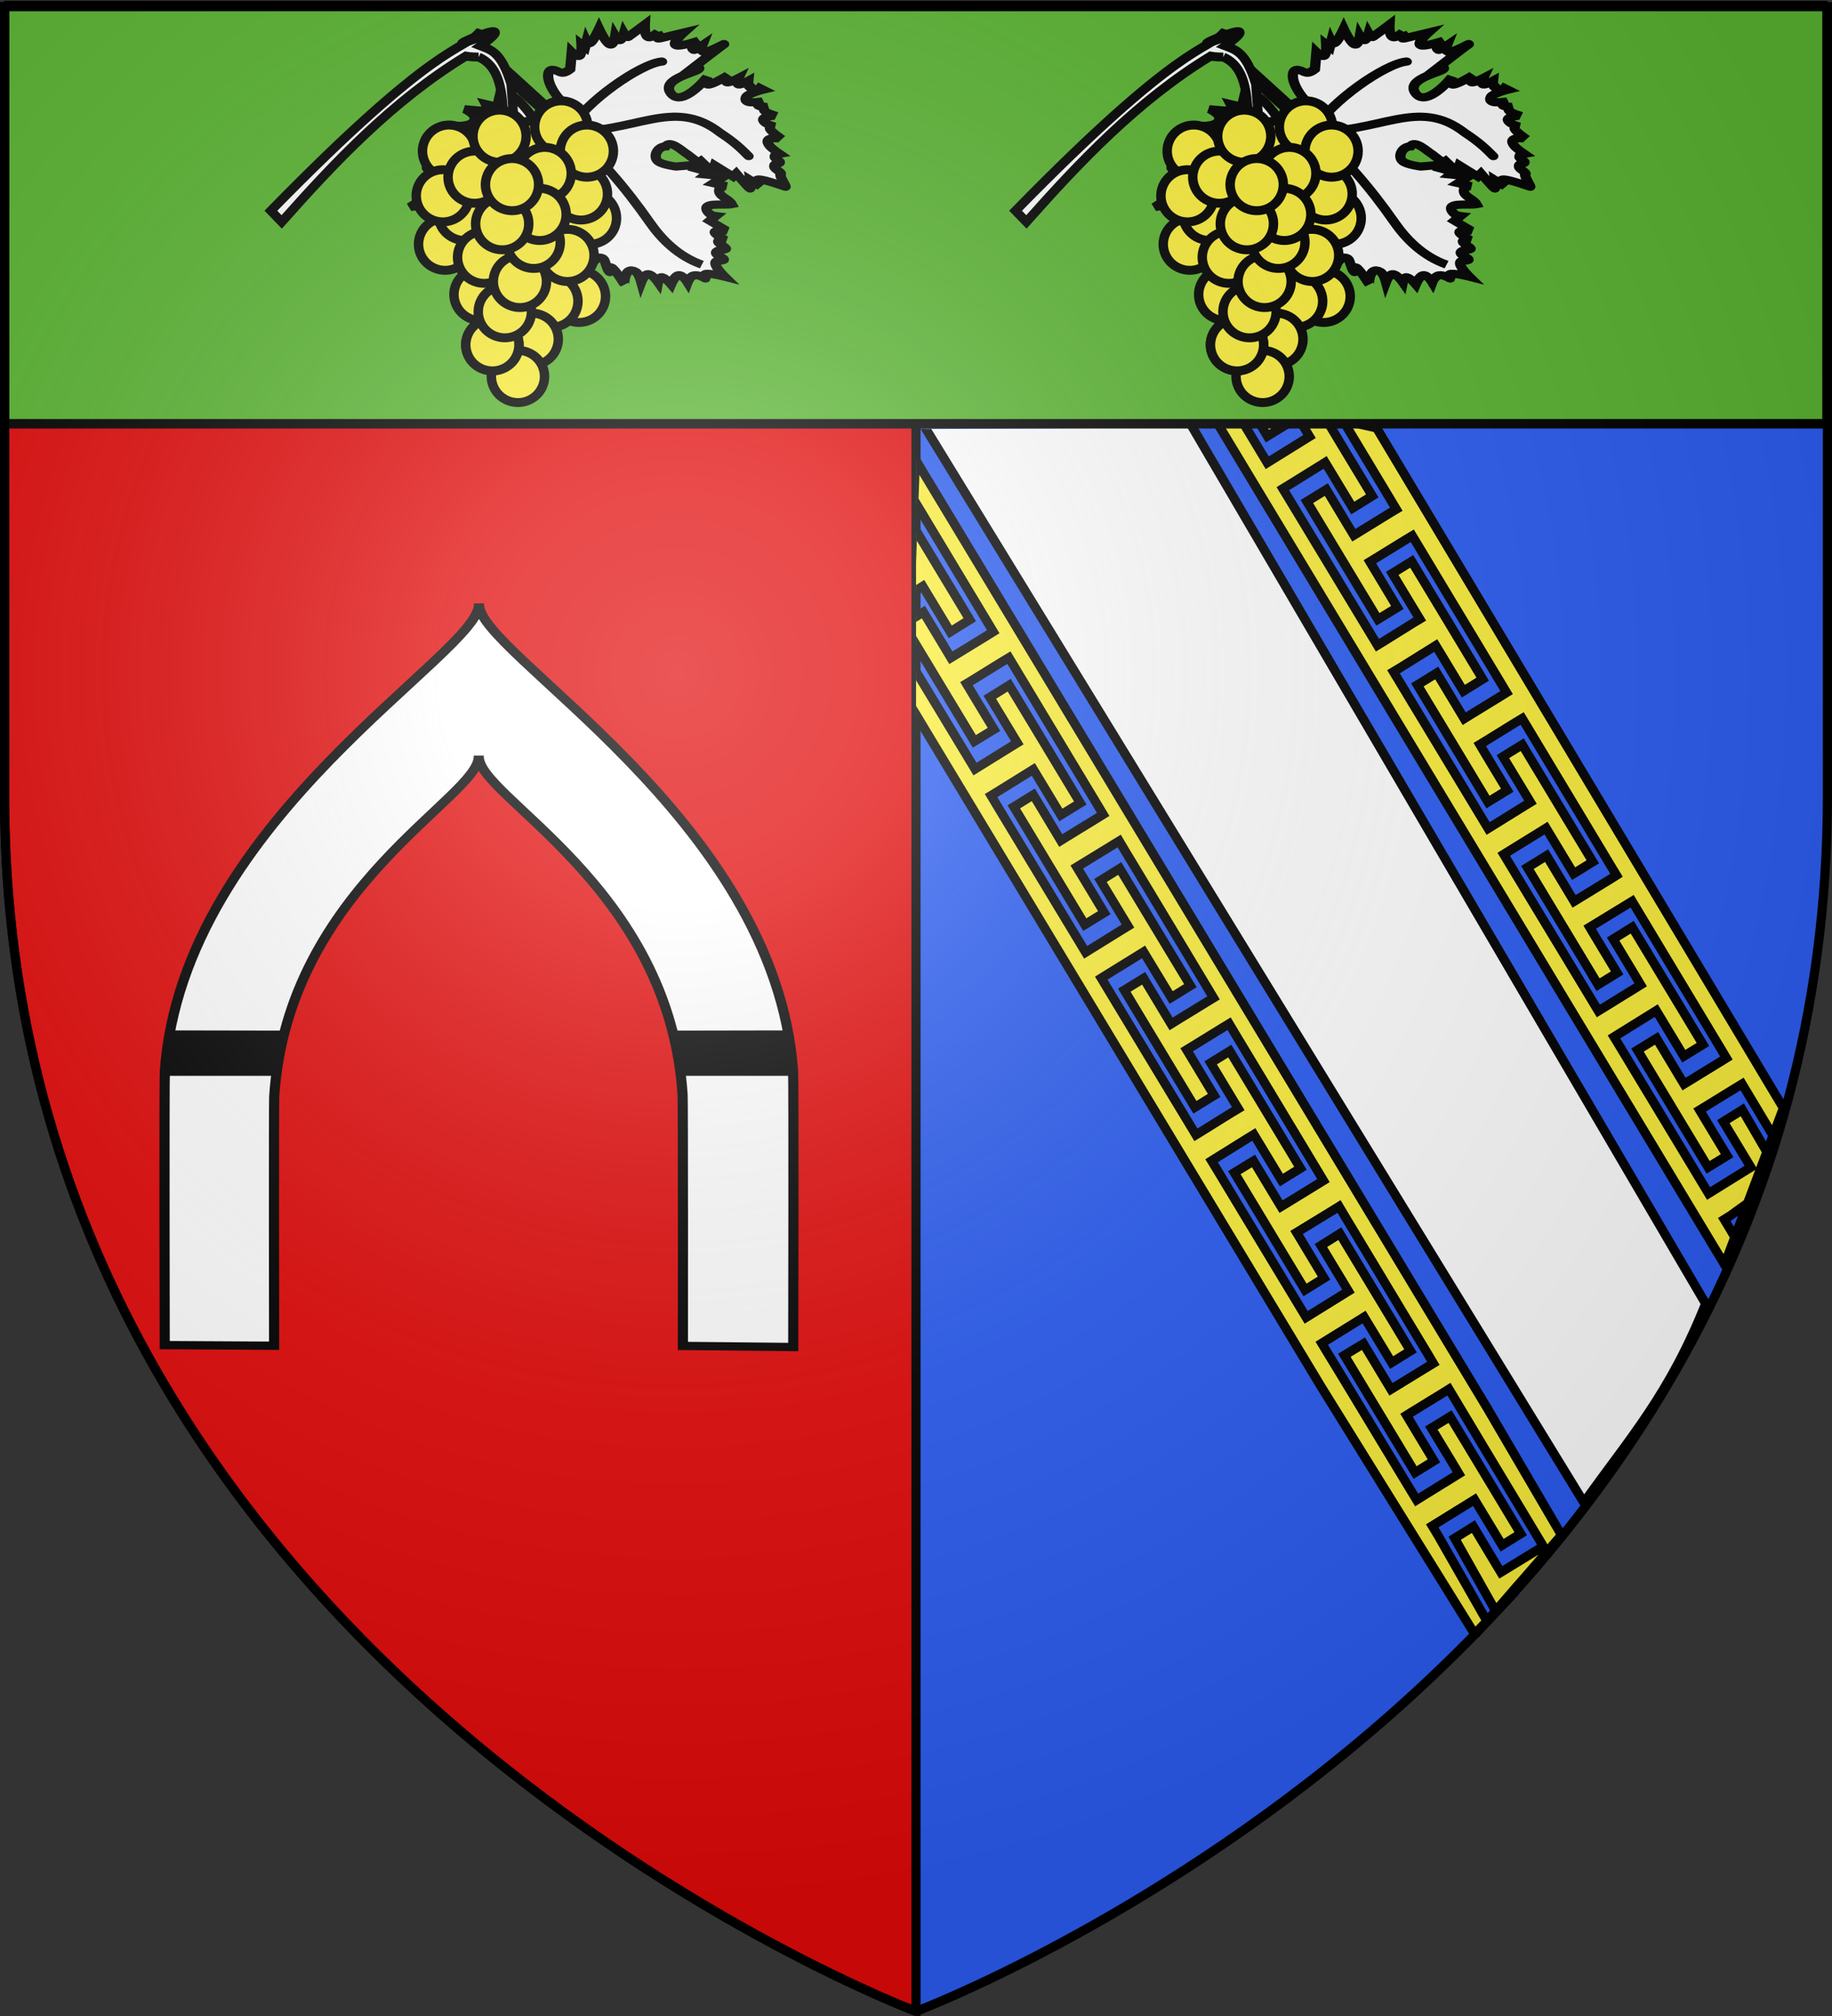 <svg xmlns="http://www.w3.org/2000/svg" xmlns:xlink="http://www.w3.org/1999/xlink" width="600" height="660" version="1.0"><rect width="100%" height="100%" fill="#333333" stroke="none"/><desc>Flag of Canton of Valais (Wallis)</desc><defs><radialGradient xlink:href="#a" id="d" cx="221.445" cy="226.331" r="300" fx="221.445" fy="226.331" gradientTransform="matrix(1.353 0 0 1.349 -78.055 -84.994)" gradientUnits="userSpaceOnUse"/><linearGradient id="a"><stop offset="0" style="stop-color:white;stop-opacity:.314"/><stop offset=".19" style="stop-color:white;stop-opacity:.251"/><stop offset=".6" style="stop-color:#6b6b6b;stop-opacity:.125"/><stop offset="1" style="stop-color:black;stop-opacity:.125"/></linearGradient><clipPath id="b" clipPathUnits="userSpaceOnUse"><path d="m-252.138 1314.746-34.887-508.713-297.692 22.007 7.563 110.29c19.53 284.782 325.016 376.416 325.016 376.416z" style="fill:none;stroke:#000;stroke-width:1.5;stroke-linecap:butt;stroke-linejoin:miter;stroke-miterlimit:4;stroke-opacity:1;stroke-dasharray:none;display:inline"/></clipPath></defs><g style="display:inline"><path d="M300 658.5s298.5-112.32 298.5-397.772V2.176H1.5v258.552C1.5 546.18 300 658.5 300 658.5" style="fill:#2b5df2;fill-opacity:1;fill-rule:evenodd;stroke:none"/><path d="M300 658.5V2.176H1.5v258.552C1.5 546.18 300 658.5 300 658.5z" style="fill:#e20909;fill-opacity:1;fill-rule:evenodd;stroke:#000;stroke-width:3;stroke-linecap:butt;stroke-linejoin:miter;stroke-miterlimit:4;stroke-opacity:1;stroke-dasharray:none"/><g clip-path="url(#b)" style="stroke:#000;stroke-width:3;stroke-miterlimit:4;stroke-opacity:1;stroke-dasharray:none;display:inline" transform="rotate(3.923 9895.844 13400.848)"><path d="m-587.746 750.489 2.183 71.577 243.102 341.633c13.714-22.354 25.465-37.05 35.329-67.678l-215.804-316.55z" style="fill:#fff;fill-opacity:1;fill-rule:evenodd;stroke:#000;stroke-width:3;stroke-linecap:butt;stroke-linejoin:miter;stroke-miterlimit:4;stroke-opacity:1;stroke-dasharray:none;display:inline"/><path d="m-508.891 787.246 206.718 295.079 4.25-6.976-2.848-4.168-2.172-3.094 1.836-1.326 8.166-6.777 2.873-14.198-9.422-13.904-5.945 4.289 7.87 11.213 2.148 3.06-1.836 1.325-9.552 6.873-1.835 1.325-2.172-3.093-10.018-14.297-10.018-14.273-10.04-14.307-2.171-3.07 1.836-1.325 9.55-6.873 1.837-1.326 2.171 3.094 7.846 11.179 5.99-4.268-7.847-11.204-10.018-14.297-7.869-11.213-5.967 4.303 7.847 11.203 2.172 3.118-1.835 1.326-9.552 6.848-1.859 1.315-2.148-3.059-10.041-14.307-10.04-14.283-10.018-14.297-2.172-3.093 1.836-1.326 9.574-6.862 1.836-1.326 2.171 3.093 7.846 11.18 6.011-4.308-7.846-11.178-9.995-14.287-7.847-11.204-6.055 4.336 7.869 11.189 2.171 3.094-1.858 1.315-9.551 6.873-1.836 1.325-2.172-3.093-10.017-14.273-10.041-14.307-10.017-14.273-2.196-3.128 1.86-1.291 9.528-6.883 1.836-1.326 2.194 3.104 7.846 11.18 6.054-4.361-7.823-11.193-10.159-14.505-7.846-11.179-6.099 4.365 7.846 11.179 2.195 3.103-1.882 1.306-9.528 6.883-1.859 1.315-2.171-3.094-10.018-14.272-10.017-14.273-10.018-14.272-2.194-3.104 1.859-1.316 9.55-6.872 1.837-1.326 2.194 3.104 7.846 11.178 6.097-4.413-7.846-11.179-10.018-14.297-1.518-2.174-11.64-5.205-.83.593 7.845 11.18 2.172 3.093-1.836 1.326-9.551 6.872-1.836 1.326-2.172-3.118-10.018-14.273-10.016-14.248-4.6-6.543zm21.082 9.428.21.31 9.996 14.288 7.847 11.203 6.143-4.368-7.824-11.193-2.172-3.094.678-.493zm42.346 18.936 7.31 10.457 9.973 14.277 2.172 3.118-1.859 1.291-9.574 6.838-1.859 1.316-2.172-3.094-7.824-11.193-6.099 4.34 7.847 11.203 10.158 14.505 7.846 11.179 6.078-4.326-7.824-11.193-2.173-3.118 1.837-1.302 9.575-6.838 1.859-1.29 2.171 3.093 9.997 14.311 10.018 14.298 9.996 14.31 2.149 3.084-1.836 1.326-9.575 6.814-1.858 1.34-2.172-3.118-7.824-11.193-6.055 4.335 7.846 11.179 10.018 14.297 7.824 11.193 6.034-4.296-7.847-11.204-2.15-3.108 1.837-1.301 9.574-6.863 1.859-1.29 2.172 3.093 9.996 14.311 9.996 14.287 10.02 14.346 2.147 3.06-1.835 1.35-9.575 6.813-1.859 1.316-2.172-3.119-7.846-11.203-5.99 4.293 7.847 11.203 10.018 14.297 7.847 11.204 5.967-4.279-7.847-11.203-2.15-3.108 1.837-1.301 9.598-6.804 1.859-1.315 2.149 3.083 9.996 14.311 9.996 14.288 10.019 14.321 2.149 3.084-1.836 1.325-9.576 6.814-1.858 1.316-2.148-3.06-7.849-11.252-5.968 4.254 7.847 11.204 10.018 14.297 7.847 11.203 5.924-4.225-7.847-11.204-2.149-3.083 1.859-1.316 9.575-6.838 1.858-1.315 2.172 3.118 4.953 7.11 5.022 7.215-13.653 41.344 15.553-51.873-1.014-1.424-147.141-211.57zm-138.785 22.36.403 13.205 6.75 9.651 9.972 14.277 9.996 14.287 2.172 3.118-1.836 1.326-9.575 6.813-1.859 1.316-2.172-3.118-7.824-11.193-4.415 3.163.119 3.913 5.978 8.534 10.018 14.297 7.846 11.18 6.144-4.345-7.846-11.203-2.173-3.118 1.86-1.291 9.573-6.863 1.86-1.291 2.171 3.094 9.997 14.311 9.995 14.287 9.996 14.287 2.15 3.108-1.836 1.326-9.576 6.813-1.858 1.34-2.172-3.118-7.824-11.193-6.099 4.364 7.824 11.169 10.158 14.505 7.847 11.203 6.1-4.34-7.847-11.203-2.172-3.094 1.858-1.316 9.576-6.813 1.858-1.316 2.15 3.108 10.018 14.297 10.02 14.322 9.972 14.277 2.172 3.118-1.836 1.301-9.598 6.828-1.835 1.326-2.172-3.094-7.824-11.193-6.056 4.311 7.824 11.193 10.019 14.297 7.846 11.18 6.01-4.308-7.823-11.193-2.172-3.093 1.859-1.316 9.574-6.838 1.859-1.316 2.15 3.108 10.018 14.298 9.996 14.31 10.019 14.322 2.149 3.084-1.836 1.326-9.597 6.828-1.837 1.3-2.172-3.093-7.846-11.203-6.013 4.258 7.87 11.213 9.995 14.287 7.87 11.214 5.944-4.289-7.824-11.193-2.172-3.094 1.859-1.315 9.598-6.804 1.836-1.325 2.15 3.108 10.018 14.297 9.996 14.311 10.018 14.297 2.15 3.108-1.837 1.302-9.597 6.827-1.837 1.302-2.148-3.06-7.847-11.227-5.992 4.219 7.87 11.238 10.018 14.273 7.846 11.203 5.902-4.235-7.824-11.194-2.149-3.083 1.836-1.326 9.597-6.828 1.836-1.326 2.172 3.119 4.976 7.145 5.022 7.215 10.02 14.321 9.995 14.312 2.15 3.083-1.836 1.326-9.576 6.814-1.858 1.315-2.172-3.093-7.825-11.218-5.857 4.23 15.187 23.12 5.559-6.787 1.52-3.168-13.45 17.86 26.016-34.46-26.987-39.633zm.659 21.593.685 22.473 2.055-1.47 1.835-1.325 2.172 3.094 7.846 11.179 6.097-4.413-7.823-11.17-10.018-14.296zm35.052 50.046-6.076 4.375 7.846 11.179 2.172 3.093-1.859 1.316-9.551 6.873-1.836 1.325-2.172-3.093-10.017-14.273-10.04-14.283-2.195-3.128.405 13.279 150.975 215.518 55.664 77.286 3.745-4.45-17.845-26.824-2.172-3.094 1.836-1.326 9.574-6.862 1.836-1.326 2.171 3.094 7.846 11.178 5.814-4.178-7.824-11.193-10.018-14.297-7.846-11.179-5.881 4.172 7.891 11.2 2.15 3.108-1.836 1.325-9.552 6.848-1.836 1.326-2.17-3.07-10.04-14.282-10.042-14.307-5.067-7.21-5.018-7.093-2.172-3.094 1.836-1.326 9.574-6.862 1.836-1.326 2.17 3.07 7.847 11.178 5.901-4.235-7.824-11.193-10.017-14.273-7.87-11.238-5.922 4.299 7.87 11.213 2.147 3.06-1.836 1.325-9.55 6.873-1.837 1.326-2.171-3.094-10.041-14.307-10.018-14.273-10.018-14.297-2.17-3.07 1.835-1.325 9.529-6.883 1.858-1.316 2.172 3.094 7.846 11.18 5.967-4.28-7.847-11.203-10.018-14.297-7.846-11.203-5.99 4.293 7.847 11.203 2.195 3.128-1.86 1.291-9.528 6.883-1.858 1.316-2.148-3.06-10.064-14.317-10.017-14.272-10.041-14.308-2.172-3.093 1.836-1.326 9.574-6.862 1.836-1.326 2.171 3.094 7.869 11.188 6.011-4.306-7.846-11.18-10.018-14.296-7.847-11.204-6.032 4.346 7.846 11.179 2.172 3.094-1.859 1.315-9.551 6.873-1.836 1.325-2.172-3.093-10.017-14.273-10.04-14.307-10.018-14.273-2.173-3.118 1.837-1.301 9.551-6.873 1.836-1.325 2.172 3.093 7.845 11.18 6.077-4.35-7.846-11.204-10.159-14.505z" style="fill:#fcef3c;fill-opacity:1;fill-rule:evenodd;stroke:#000;stroke-width:3;stroke-linecap:butt;stroke-linejoin:miter;stroke-miterlimit:4;stroke-opacity:1;stroke-dasharray:none;display:inline"/></g><path d="M1.462 1.839h596.897v136.897H1.462z" style="fill:#5ab532;fill-opacity:1;fill-rule:nonzero;stroke:#000;stroke-width:3.103;stroke-linecap:round;stroke-linejoin:bevel;stroke-miterlimit:4;stroke-opacity:1;stroke-dasharray:none;stroke-dashoffset:0;display:inline"/></g><g style="display:inline" transform="matrix(.716 0 0 .585 178.042 -207.844)"><g id="c" style="display:inline;stroke:#000;stroke-opacity:1;stroke-width:3.905;stroke-miterlimit:4;stroke-dasharray:none"><g style="stroke:#000;stroke-width:3.365;stroke-miterlimit:4;stroke-opacity:1;stroke-dasharray:none"><path d="m821.35 472.914-1.106-43.995s-4.95 5.947-4.937 6.28c.414 10.392-4.74 16.859-6.634 13.773-.93-1.191-.184-3.244-4.278-2.811l-4.975 4.992s.046-2.8-1.106-2.68c-1.152.117-3.502 3.153-3.502 3.153l-.184-1.577-1.843 1.42s.553-1.46-1.105-1.105c-1.659.355-5.529 2.523-5.529 2.523s2.027-5.558 1.474-6.938-3.685 1.42-3.685 1.42.552-1.972-.185-2.208-2.764 1.261-2.764 1.261.553-1.892-.184-1.892-7.556.473-7.556.473 2.949-3.154 2.58-4.415-4.054-.631-4.054-.631 1.889-.946 1.658-1.42c-.23-.472-2.58-.472-2.58-.472s6.082.946.369-1.104-6.082-2.208-6.082-2.208 6.082-.946 5.713-2.365-7.187-3.311-7.187-3.311 4.285.078 3.87-1.735c-.127-.554-3.317-.473-3.317-.473s2.442-1.537.921-2.523c-1.52-.986-8.108-1.42-7.002-1.42 1.105 0 14.005-1.103 14.005-1.103s-2.587-1.556-.368-1.577c2.37-.022 12.12 4.273 13.263-1.892 1.279-6.9-13.49-2.51-14-2.208 0 0 3.409-1.734 2.027-2.68s-7.556-1.104-7.556-1.104 2.672-1.144 2.211-1.893c-.46-.749-4.054-1.103-4.054-1.103s2.12-1.183 1.659-1.893-3.502-.946-3.502-.946 1.475-1.458 1.29-2.207c-.184-.75-2.027-.789-2.027-.789h.184l-.921-2.68s4.391 1.745 6.234 1.115c3.16-1.517-1.026-3.618-2.917-4.742 0 0 2.396.315 2.212-.473-.185-.789-2.028-2.208-2.028-2.208s1.797.513 1.843-.63-1.658-3.943-1.658-3.943c.23.492 5.47 3.82 4.607-.315-.162-.776-1.29-2.68-1.29-2.68s1.474 1.34 1.843 0c.368-1.341-.369-5.362-.369-5.362.064.437 4.38 5.148 4.976.315.174-1.414-.369-4.415-.369-4.415s1.429.71 2.027 0c.6-.71-.552-2.838.369-2.838s1.705.788 2.396-.158-.553-3.47.368-3.627c.922-.158 1.843-5.519 2.212-4.888.368.63 3.225 6.307 4.791 7.569s1.474-2.523 1.474-2.523l.922 4.1s2.211-3.154 2.396-2.523c.184.63-.553 7.41-.553 7.41l1.658-.314 1.659 7.253 2.396-1.577v5.677h1.105l.553 4.888c.505 1.757.298 8.14 3.502 6.803 2.211 1.582 6.157-.618 5.973-3.165-.137-1.895-3.21-5.215-3.21-5.215l-4.79-2.996.737-.788-2.949-4.573 1.474-.158-4.238-4.257h4.607l-2.58-3.627s1.498 1.643 2.948.315c1.982-1.813-.184-4.533.553-6.938 2.396 1.03 7.372 7.208 8.293 2.365.297-1.56-.921-2.838-.921-2.838l2.764-.315-1.659-6.465s2.81 2.562 3.502 1.892c.69-.67-.737-4.573-.737-4.573s1.797 1.656 2.395.946c.6-.71-.737-3.785 0-3.785.738 0 2.627 1.538 3.502.789.875-.75-.922-3.785 0-3.785.921 0 2.073 1.853 3.133.474s1.105-5.993 1.105-5.993 2.488 3.706 3.87 4.573 1.475-1.734 1.659-1.103c.184.63.645 2.562 2.027 3.153s3.502-.788 3.502-.788-.83 3.272.368 3.942 4.423-1.262 4.423-1.262-.322 3.115.369 3.943c.69.828 2.395-.631 2.395-.631s-.69 3.548.369 4.415c1.06.867 3.87-.946 3.87-.946s-1.644 3.037-1.29 4.258c1.244 4.29 6.266-1.466 6.266-1.577 0 0-1.429 5.676-1.29 7.411.138 1.735 1.889-1.656 1.842-.473s-2.139 4.56-2.027 5.204c.737 4.22 10.32-2.667 10.32-2.839 0 0-1.06 4.297-.553 5.677s2.58-.158 2.58-.158-2.119 2.484-1.842 3.154c.276.67 3.685-.946 2.948-.473s-2.902 2.602-3.317 3.47c-.415.866 3.501-.947 1.659 0l-11.795 6.78c-2.483 2.295-6.585 6.232-4.607 8.368 4.849 5.235 10.132-.533 10.11-6.307l2.79-5.373 3.317-2.05s-.138 1.617.922.946c1.06-.67 3.317-3.626 3.317-3.626s.737 2.68 1.474 2.05 3.778-3.548 5.16-3.785-.368 3.311.369 2.838 4.791-2.523 4.791-2.523-1.843 3.785 1.106 2.05c2.948-1.734 5.713-2.207 5.713-2.207s-2.258 2.483-2.58 3.942c-.323 1.458 1.29 1.892 1.29 1.892s-2.442 1.853-2.212 2.996 3.133 1.577 3.133 1.577-2.902 1.932-2.764 3.154 4.423.63 3.317 1.734-4.469 2.405-4.239 4.416c.23 2.01 5.898 3.626 5.16 3.626s-1.75.592-2.027 1.262c-.276.67 1.659 1.42.922 1.42s-2.58-.632-2.765 0c-.184.63 2.028 2.522 2.028 2.522s-3.824.158-3.318 1.735c.507 1.576 5.345 4.573 5.345 4.573s-3.778.749-4.792 1.734c-1.013.986 1.475 2.208.737 2.208h-2.58s1.29 2.365 0 2.207c-1.796-1.925-15.23-6.109-15.342-1.718-.096 3.7 14.605 4.961 14.605 3.926 0 0-2.764-.158-1.658.788s9.03 5.204 9.03 5.204-6.542-.158-8.662.473c-2.119.63.922 2.05.185 2.05s-3.732-1.025-4.423-.158c-.691.868 1.658 3.627 1.658 3.627l-4.791-1.419s2.211 4.415.921 4.415-4.975-2.641-6.634-2.523 1.29 2.996 0 2.996-4.423-.946-4.423-.946 4.239 4.73 2.58 4.73-7.371-.63-7.371-.63 1.474 1.261.737 1.261-3.686-1.103-3.686-1.103l.553 3.469s-3.166-2.663-5.16-2.523c-4.198.295-1.843 5.834-1.843 5.834l-3.686-3.627-2.395-1.419-.737 2.366-2.212-3.154-2.764 2.207 1.437-5.953s-4.04 6.011-4.696 5.683c-1.688-.845-1.435-9.678.863-15.814 1.62-4.321-5.897-6.622-5.897-6.622l1.29 44.783z" style="fill:#fff;fill-opacity:1;fill-rule:evenodd;stroke:#000;stroke-width:3.365;stroke-linecap:butt;stroke-linejoin:miter;stroke-miterlimit:4;stroke-opacity:1;stroke-dasharray:none;display:inline" transform="matrix(-1.061 .838 -.915 -1.068 1614.508 196.375)"/><g style="fill:none;stroke:#000;stroke-width:3.365;stroke-linecap:round;stroke-miterlimit:4;stroke-opacity:1;stroke-dasharray:none"><path d="m823.5 359-.25-.5c3.823 7.39 3.537 16.009 2 23.75-3.095 15.594-4.637 30.587-4 46.25 17.365-15.279 31.48-10.058 38.5-16.25 6.708-5.916 12.04-13.09 14.25-19" style="fill:none;stroke:#000;stroke-width:3.365;stroke-linecap:round;stroke-linejoin:miter;stroke-miterlimit:4;stroke-opacity:1;stroke-dasharray:none" transform="matrix(-1.061 .838 -.915 -1.068 1614.508 196.375)"/><path d="M822.25 427.75C805.49 412.69 785.198 417.046 783 396c-1.205-6.077-1.095-9.522-1-13M821 427.25c-11.489 5.633-36.334 6.472-42.25 2.75M822.5 427.5c6.914-.748 13.286-1.135 16.25.75 12.541 5.21 23.661 6.477 26 6.5" style="fill:none;stroke:#000;stroke-width:3.365;stroke-linecap:round;stroke-linejoin:miter;stroke-miterlimit:4;stroke-opacity:1;stroke-dasharray:none" transform="matrix(-1.061 .838 -.915 -1.068 1614.508 196.375)"/></g></g><g style="display:inline;stroke:#000;stroke-opacity:1;stroke-width:6.771;stroke-miterlimit:4;stroke-dasharray:none"><path d="M783.942 599.635c-10.029-3.377-15.519-14.546-12.262-24.946s14.026-16.093 24.055-12.716 15.518 14.546 12.262 24.946c-3.253 10.387-14.002 16.082-24.024 12.727" style="fill:#fcef3c;fill-opacity:1;fill-rule:evenodd;stroke:#000;stroke-width:6.771;stroke-linecap:round;stroke-linejoin:round;stroke-miterlimit:4;stroke-opacity:1;stroke-dasharray:none;stroke-dashoffset:0" transform="matrix(.637 0 0 .737 -141.296 49.324)"/><path d="M783.942 599.635c-10.029-3.377-15.519-14.546-12.262-24.946s14.026-16.093 24.055-12.716 15.518 14.546 12.262 24.946c-3.253 10.387-14.002 16.082-24.024 12.727" style="fill:#fcef3c;fill-opacity:1;fill-rule:evenodd;stroke:#000;stroke-width:6.771;stroke-linecap:round;stroke-linejoin:round;stroke-miterlimit:4;stroke-opacity:1;stroke-dasharray:none;stroke-dashoffset:0" transform="matrix(.637 0 0 .737 -145.425 35.774)"/><path d="M783.942 599.635c-10.029-3.377-15.519-14.546-12.262-24.946s14.026-16.093 24.055-12.716 15.518 14.546 12.262 24.946c-3.253 10.387-14.002 16.082-24.024 12.727" style="fill:#fcef3c;fill-opacity:1;fill-rule:evenodd;stroke:#000;stroke-width:6.771;stroke-linecap:round;stroke-linejoin:round;stroke-miterlimit:4;stroke-opacity:1;stroke-dasharray:none;stroke-dashoffset:0" transform="matrix(.637 0 0 .737 -168.831 9.715)"/><path d="M783.942 599.635c-10.029-3.377-15.519-14.546-12.262-24.946s14.026-16.093 24.055-12.716 15.518 14.546 12.262 24.946c-3.253 10.387-14.002 16.082-24.024 12.727" style="fill:#fcef3c;fill-opacity:1;fill-rule:evenodd;stroke:#000;stroke-width:6.771;stroke-linecap:round;stroke-linejoin:round;stroke-miterlimit:4;stroke-opacity:1;stroke-dasharray:none;stroke-dashoffset:0" transform="matrix(.637 0 0 .737 -205.741 11.8)"/><path d="M783.942 599.635c-10.029-3.377-15.519-14.546-12.262-24.946s14.026-16.093 24.055-12.716 15.518 14.546 12.262 24.946c-3.253 10.387-14.002 16.082-24.024 12.727" style="fill:#fcef3c;fill-opacity:1;fill-rule:evenodd;stroke:#000;stroke-width:6.771;stroke-linecap:round;stroke-linejoin:round;stroke-miterlimit:4;stroke-opacity:1;stroke-dasharray:none;stroke-dashoffset:0" transform="matrix(.637 0 0 .737 -154.427 -1.75)"/><path d="M783.942 599.635c-10.029-3.377-15.519-14.546-12.262-24.946s14.026-16.093 24.055-12.716 15.518 14.546 12.262 24.946c-3.253 10.387-14.002 16.082-24.024 12.727" style="fill:#fcef3c;fill-opacity:1;fill-rule:evenodd;stroke:#000;stroke-width:6.771;stroke-linecap:round;stroke-linejoin:round;stroke-miterlimit:4;stroke-opacity:1;stroke-dasharray:none;stroke-dashoffset:0" transform="matrix(.637 0 0 .737 -142.724 11.8)"/><path d="M783.942 599.635c-10.029-3.377-15.519-14.546-12.262-24.946s14.026-16.093 24.055-12.716 15.518 14.546 12.262 24.946c-3.253 10.387-14.002 16.082-24.024 12.727" style="fill:#fcef3c;fill-opacity:1;fill-rule:evenodd;stroke:#000;stroke-width:6.771;stroke-linecap:round;stroke-linejoin:round;stroke-miterlimit:4;stroke-opacity:1;stroke-dasharray:none;stroke-dashoffset:0" transform="matrix(.637 0 0 .737 -207.542 63.917)"/><path d="M783.942 599.635c-10.029-3.377-15.519-14.546-12.262-24.946s14.026-16.093 24.055-12.716 15.518 14.546 12.262 24.946c-3.253 10.387-14.002 16.082-24.024 12.727" style="fill:#fcef3c;fill-opacity:1;fill-rule:evenodd;stroke:#000;stroke-width:6.771;stroke-linecap:round;stroke-linejoin:round;stroke-miterlimit:4;stroke-opacity:1;stroke-dasharray:none;stroke-dashoffset:0" transform="matrix(.637 0 0 .737 -198.54 47.24)"/><path d="M783.942 599.635c-10.029-3.377-15.519-14.546-12.262-24.946s14.026-16.093 24.055-12.716 15.518 14.546 12.262 24.946c-3.253 10.387-14.002 16.082-24.024 12.727" style="fill:#fcef3c;fill-opacity:1;fill-rule:evenodd;stroke:#000;stroke-width:6.771;stroke-linecap:round;stroke-linejoin:round;stroke-miterlimit:4;stroke-opacity:1;stroke-dasharray:none;stroke-dashoffset:0" transform="matrix(.637 0 0 .737 -208.597 36.816)"/><path d="M856.306 219.472c-5.657 0-9.192-.707-9.192-.707-52.513 33.801-94.508 80.97-132.229 125.865l-7.778-8.485C825.54 208 844.572 214.668 856.06 201.476l4.227 1.465c-49.59 20.789 36.37-21.411-2.567 8.046 7.07 2.924 14.849 4.232 21.92 28.992l2.828 39.598h-7.07c-2.753-18.932 1.318-50.778-19.093-60.105z" style="fill:#fff;fill-opacity:1;fill-rule:evenodd;stroke:#000;stroke-width:6.771;stroke-linecap:butt;stroke-linejoin:miter;stroke-miterlimit:4;stroke-opacity:1;stroke-dasharray:none" transform="matrix(.637 0 0 .737 -234.55 225.48)"/><path d="M783.942 599.635c-10.029-3.377-15.519-14.546-12.262-24.946s14.026-16.093 24.055-12.716 15.518 14.546 12.262 24.946c-3.253 10.387-14.002 16.082-24.024 12.727" style="fill:#fcef3c;fill-opacity:1;fill-rule:evenodd;stroke:#000;stroke-width:6.771;stroke-linecap:round;stroke-linejoin:round;stroke-miterlimit:4;stroke-opacity:1;stroke-dasharray:none;stroke-dashoffset:0" transform="matrix(.637 0 0 .737 -162.002 24.308)"/><path d="M783.942 599.635c-10.029-3.377-15.519-14.546-12.262-24.946s14.026-16.093 24.055-12.716 15.518 14.546 12.262 24.946c-3.253 10.387-14.002 16.082-24.024 12.727" style="fill:#fcef3c;fill-opacity:1;fill-rule:evenodd;stroke:#000;stroke-width:6.771;stroke-linecap:round;stroke-linejoin:round;stroke-miterlimit:4;stroke-opacity:1;stroke-dasharray:none;stroke-dashoffset:0" transform="matrix(.637 0 0 .737 -194.038 26.393)"/><path d="M783.942 599.635c-10.029-3.377-15.519-14.546-12.262-24.946s14.026-16.093 24.055-12.716 15.518 14.546 12.262 24.946c-3.253 10.387-14.002 16.082-24.024 12.727" style="fill:#fcef3c;fill-opacity:1;fill-rule:evenodd;stroke:#000;stroke-width:6.771;stroke-linecap:round;stroke-linejoin:round;stroke-miterlimit:4;stroke-opacity:1;stroke-dasharray:none;stroke-dashoffset:0" transform="matrix(.637 0 0 .737 -182.644 3.461)"/><path d="M783.942 599.635c-10.029-3.377-15.519-14.546-12.262-24.946s14.026-16.093 24.055-12.716 15.518 14.546 12.262 24.946c-3.253 10.387-14.002 16.082-24.024 12.727" style="fill:#fcef3c;fill-opacity:1;fill-rule:evenodd;stroke:#000;stroke-width:6.771;stroke-linecap:round;stroke-linejoin:round;stroke-miterlimit:4;stroke-opacity:1;stroke-dasharray:none;stroke-dashoffset:0" transform="matrix(.637 0 0 .737 -146.325 93.103)"/><path d="M783.942 599.635c-10.029-3.377-15.519-14.546-12.262-24.946s14.026-16.093 24.055-12.716 15.518 14.546 12.262 24.946c-3.253 10.387-14.002 16.082-24.024 12.727" style="fill:#fcef3c;fill-opacity:1;fill-rule:evenodd;stroke:#000;stroke-width:6.771;stroke-linecap:round;stroke-linejoin:round;stroke-miterlimit:4;stroke-opacity:1;stroke-dasharray:none;stroke-dashoffset:0" transform="matrix(.637 0 0 .737 -158.928 95.798)"/><path d="M783.942 599.635c-10.029-3.377-15.519-14.546-12.262-24.946s14.026-16.093 24.055-12.716 15.518 14.546 12.262 24.946c-3.253 10.387-14.002 16.082-24.024 12.727" style="fill:#fcef3c;fill-opacity:1;fill-rule:evenodd;stroke:#000;stroke-width:6.771;stroke-linecap:round;stroke-linejoin:round;stroke-miterlimit:4;stroke-opacity:1;stroke-dasharray:none;stroke-dashoffset:0" transform="matrix(.637 0 0 .737 -151.572 70.171)"/><path d="M783.942 599.635c-10.029-3.377-15.519-14.546-12.262-24.946s14.026-16.093 24.055-12.716 15.518 14.546 12.262 24.946c-3.253 10.387-14.002 16.082-24.024 12.727" style="fill:#fcef3c;fill-opacity:1;fill-rule:evenodd;stroke:#000;stroke-width:6.771;stroke-linecap:round;stroke-linejoin:round;stroke-miterlimit:4;stroke-opacity:1;stroke-dasharray:none;stroke-dashoffset:0" transform="matrix(.637 0 0 .737 -191.337 92.06)"/><path d="M783.942 599.635c-10.029-3.377-15.519-14.546-12.262-24.946s14.026-16.093 24.055-12.716 15.518 14.546 12.262 24.946c-3.253 10.387-14.002 16.082-24.024 12.727" style="fill:#fcef3c;fill-opacity:1;fill-rule:evenodd;stroke:#000;stroke-width:6.771;stroke-linecap:round;stroke-linejoin:round;stroke-miterlimit:4;stroke-opacity:1;stroke-dasharray:none;stroke-dashoffset:0" transform="matrix(.637 0 0 .737 -189.691 71.214)"/><path d="M783.942 599.635c-10.029-3.377-15.519-14.546-12.262-24.946s14.026-16.093 24.055-12.716 15.518 14.546 12.262 24.946c-3.253 10.387-14.002 16.082-24.024 12.727" style="fill:#fcef3c;fill-opacity:1;fill-rule:evenodd;stroke:#000;stroke-width:6.771;stroke-linecap:round;stroke-linejoin:round;stroke-miterlimit:4;stroke-opacity:1;stroke-dasharray:none;stroke-dashoffset:0" transform="matrix(.637 0 0 .737 -167.931 117.077)"/><path d="M783.942 599.635c-10.029-3.377-15.519-14.546-12.262-24.946s14.026-16.093 24.055-12.716 15.518 14.546 12.262 24.946c-3.253 10.387-14.002 16.082-24.024 12.727" style="fill:#fcef3c;fill-opacity:1;fill-rule:evenodd;stroke:#000;stroke-width:6.771;stroke-linecap:round;stroke-linejoin:round;stroke-miterlimit:4;stroke-opacity:1;stroke-dasharray:none;stroke-dashoffset:0" transform="matrix(.637 0 0 .737 -174.233 137.923)"/><path d="M783.942 599.635c-10.029-3.377-15.519-14.546-12.262-24.946s14.026-16.093 24.055-12.716 15.518 14.546 12.262 24.946c-3.253 10.387-14.002 16.082-24.024 12.727" style="fill:#fcef3c;fill-opacity:1;fill-rule:evenodd;stroke:#000;stroke-width:6.771;stroke-linecap:round;stroke-linejoin:round;stroke-miterlimit:4;stroke-opacity:1;stroke-dasharray:none;stroke-dashoffset:0" transform="matrix(.637 0 0 .737 -185.936 120.204)"/><path d="M783.942 599.635c-10.029-3.377-15.519-14.546-12.262-24.946s14.026-16.093 24.055-12.716 15.518 14.546 12.262 24.946c-3.253 10.387-14.002 16.082-24.024 12.727" style="fill:#fcef3c;fill-opacity:1;fill-rule:evenodd;stroke:#000;stroke-width:6.771;stroke-linecap:round;stroke-linejoin:round;stroke-miterlimit:4;stroke-opacity:1;stroke-dasharray:none;stroke-dashoffset:0" transform="matrix(.637 0 0 .737 -185.936 120.204)"/><path d="M783.942 599.635c-10.029-3.377-15.519-14.546-12.262-24.946s14.026-16.093 24.055-12.716 15.518 14.546 12.262 24.946c-3.253 10.387-14.002 16.082-24.024 12.727" style="fill:#fcef3c;fill-opacity:1;fill-rule:evenodd;stroke:#000;stroke-width:6.771;stroke-linecap:round;stroke-linejoin:round;stroke-miterlimit:4;stroke-opacity:1;stroke-dasharray:none;stroke-dashoffset:0" transform="matrix(.637 0 0 .737 -180.226 101.694)"/><path d="M783.942 599.635c-10.029-3.377-15.519-14.546-12.262-24.946s14.026-16.093 24.055-12.716 15.518 14.546 12.262 24.946c-3.253 10.387-14.002 16.082-24.024 12.727" style="fill:#fcef3c;fill-opacity:1;fill-rule:evenodd;stroke:#000;stroke-width:6.771;stroke-linecap:round;stroke-linejoin:round;stroke-miterlimit:4;stroke-opacity:1;stroke-dasharray:none;stroke-dashoffset:0" transform="matrix(.637 0 0 .737 -173.332 84.764)"/><path d="M783.942 599.635c-10.029-3.377-15.519-14.546-12.262-24.946s14.026-16.093 24.055-12.716 15.518 14.546 12.262 24.946c-3.253 10.387-14.002 16.082-24.024 12.727" style="fill:#fcef3c;fill-opacity:1;fill-rule:evenodd;stroke:#000;stroke-width:6.771;stroke-linecap:round;stroke-linejoin:round;stroke-miterlimit:4;stroke-opacity:1;stroke-dasharray:none;stroke-dashoffset:0" transform="matrix(.637 0 0 .737 -167.03 62.875)"/><path d="M783.942 599.635c-10.029-3.377-15.519-14.546-12.262-24.946s14.026-16.093 24.055-12.716 15.518 14.546 12.262 24.946c-3.253 10.387-14.002 16.082-24.024 12.727" style="fill:#fcef3c;fill-opacity:1;fill-rule:evenodd;stroke:#000;stroke-width:6.771;stroke-linecap:round;stroke-linejoin:round;stroke-miterlimit:4;stroke-opacity:1;stroke-dasharray:none;stroke-dashoffset:0" transform="matrix(.637 0 0 .737 -164.33 47.24)"/><path d="M783.942 599.635c-10.029-3.377-15.519-14.546-12.262-24.946s14.026-16.093 24.055-12.716 15.518 14.546 12.262 24.946c-3.253 10.387-14.002 16.082-24.024 12.727" style="fill:#fcef3c;fill-opacity:1;fill-rule:evenodd;stroke:#000;stroke-width:6.771;stroke-linecap:round;stroke-linejoin:round;stroke-miterlimit:4;stroke-opacity:1;stroke-dasharray:none;stroke-dashoffset:0" transform="matrix(.637 0 0 .737 -181.435 52.451)"/><path d="M783.942 599.635c-10.029-3.377-15.519-14.546-12.262-24.946s14.026-16.093 24.055-12.716 15.518 14.546 12.262 24.946c-3.253 10.387-14.002 16.082-24.024 12.727" style="fill:#fcef3c;fill-opacity:1;fill-rule:evenodd;stroke:#000;stroke-width:6.771;stroke-linecap:round;stroke-linejoin:round;stroke-miterlimit:4;stroke-opacity:1;stroke-dasharray:none;stroke-dashoffset:0" transform="matrix(.637 0 0 .737 -176.933 30.562)"/></g></g><use xlink:href="#c" width="600" height="660" transform="translate(-340.638)"/><path d="M63.715 1108.504c.025-4.054.066-136.523-.142-140.486-6.159-117.55-94.35-167.19-93.243-189.781 1.108 22.592-87.406 73.18-93.565 190.73-.208 3.962-.07 135.366-.045 139.42l-50.049-.343c-.032-4.9-.213-148.267.058-153.055 8.041-142.074 145.145-234.606 143.699-261.911-1.447 27.305 135.657 119.837 143.698 261.91.271 4.789.09 149.222.058 154.121z" style="fill:#fff;stroke:#000;stroke-width:4.638;stroke-linecap:butt;stroke-linejoin:miter;stroke-miterlimit:4;stroke-opacity:1;stroke-dasharray:none"/><path d="m-171.548 953.12.77-18.877 51.703.118c-3.934 15.076-1.802 1.272-3.152 20.676h-49.706zM112.377 953.12l-.77-18.877-51.703.118c3.934 15.076 1.803 1.272 3.152 20.676h49.706z" style="fill:#000;fill-opacity:1;stroke:#000;stroke-width:4.638;stroke-linejoin:round;stroke-miterlimit:4;stroke-opacity:1;stroke-dasharray:none"/></g><path d="M299.574 659.253s298.5-112.32 298.5-397.772V2.93h-597V261.48c0 285.452 298.5 397.772 298.5 397.772" style="fill:url(#d);fill-opacity:1;fill-rule:evenodd;stroke:none"/><path d="M300 658.5S1.5 546.18 1.5 260.728V2.176h597v258.552C598.5 546.18 300 658.5 300 658.5z" style="opacity:1;fill:none;fill-opacity:1;fill-rule:evenodd;stroke:#000;stroke-width:3;stroke-linecap:butt;stroke-linejoin:miter;stroke-miterlimit:4;stroke-dasharray:none;stroke-opacity:1"/></svg>